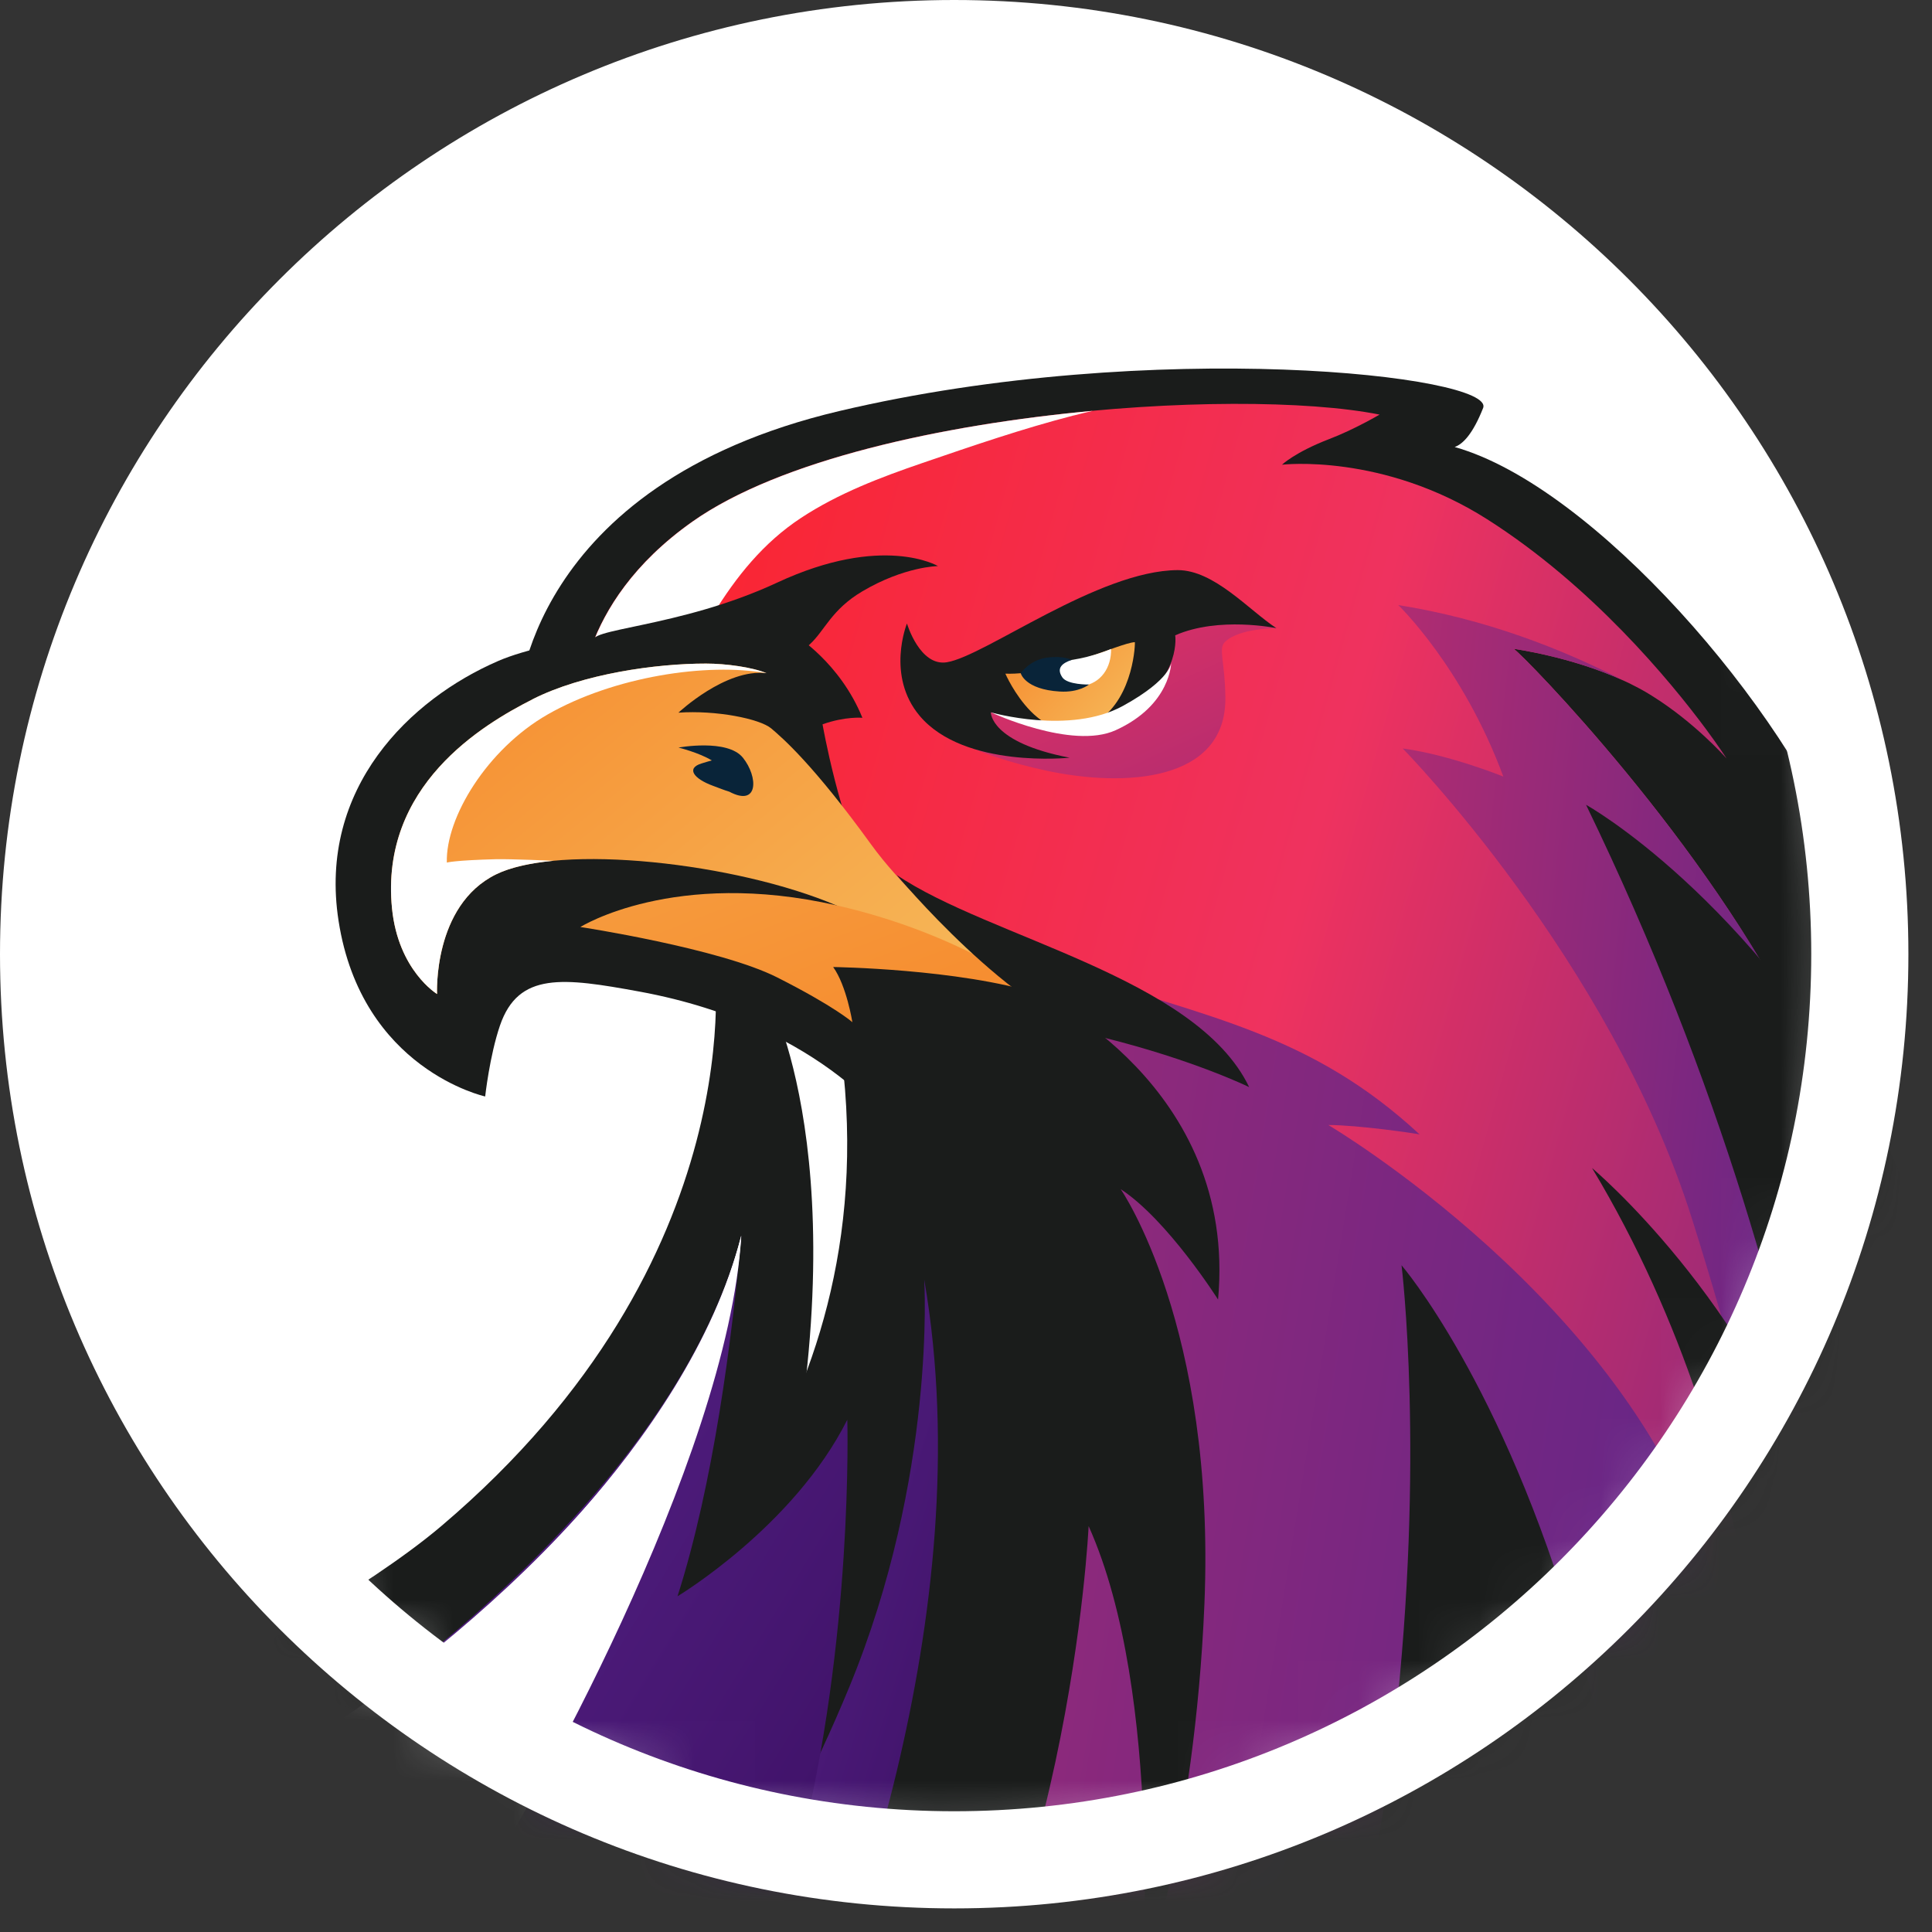 <svg width="32" height="32" viewBox="0 0 32 32" fill="none" xmlns="http://www.w3.org/2000/svg">
<rect x="0" y="0" width="32" height="32" fill="#333333" stroke="none"/>
<path d="M15.805 30.805C24.089 30.805 30.805 24.089 30.805 15.805C30.805 7.52 24.089 0.805 15.805 0.805C7.52 0.805 0.805 7.52 0.805 15.805C0.805 24.089 7.52 30.805 15.805 30.805Z" fill="white"/>
<mask id="mask0_183_706" style="mask-type:luminance" maskUnits="userSpaceOnUse" x="0" y="0" width="31" height="31">
<path d="M15.805 30.804C24.089 30.804 30.805 24.088 30.805 15.804C30.805 7.52 24.089 0.804 15.805 0.804C7.52 0.804 0.805 7.52 0.805 15.804C0.805 24.088 7.52 30.804 15.805 30.804Z" fill="white"/>
</mask>
<g mask="url(#mask0_183_706)">
<path d="M11.824 15.887L8.584 11.638C8.584 11.638 8.706 8.035 13.902 6.808C19.097 5.582 24.779 6.22 24.565 6.758C24.396 7.185 24.232 7.355 24.094 7.404C26.398 8.053 29.578 11.737 30.549 14.259C31.14 15.794 31.176 22.413 31.306 23.963C31.38 24.835 29.834 27.669 27.748 30.606C25.994 31.246 24.207 31.794 22.39 32.227C20.323 32.718 18.22 33.067 16.105 33.269C15.36 32.746 14.634 32.197 13.933 31.615C12.743 30.628 3.73 27.576 3.73 27.576C3.73 27.576 6.051 26.344 7.31 25.276C12.546 20.834 11.826 15.889 11.826 15.889H11.824V15.887Z" fill="#1A1C1B"/>
<path d="M28.851 29.192C27.407 31.392 25.194 32.694 22.846 34.752C21.4 36.02 20.224 37.039 19.276 37.852C18.762 38.292 18.318 38.669 17.934 38.992C14.488 36.056 10.966 33.204 7.602 30.175C8.982 28.25 13.842 20.934 12.558 15.03C12.545 14.974 11.503 14.084 11.489 14.028C11.041 12.04 9.608 11.718 9.608 11.718C9.608 11.718 9.5 10.027 11.469 8.638C14.021 6.838 20.46 6.39 22.85 6.867C22.85 6.867 22.433 7.113 22.014 7.273C21.448 7.491 21.234 7.697 21.234 7.697C21.234 7.697 22.901 7.5 24.633 8.601C26.366 9.703 27.664 11.279 28.251 12.069C28.465 12.358 28.585 12.543 28.597 12.563C28.562 12.522 28.062 11.966 27.387 11.541C27.381 11.536 27.373 11.531 27.365 11.527C27.272 11.468 27.175 11.413 27.076 11.363C27.014 11.33 26.95 11.299 26.887 11.271C26.022 10.875 25.072 10.746 25.072 10.746C25.238 10.856 28.292 13.973 29.812 17.11C30.284 18.088 30.61 18.999 30.832 19.804C31.398 21.845 31.559 24.475 31.559 24.475C31.559 24.475 31.461 24.681 31.274 25.049C31.212 25.171 31.141 25.308 31.058 25.462C30.784 25.982 30.4 26.679 29.919 27.487C29.604 28.014 29.247 28.589 28.852 29.191H28.851V29.192Z" fill="url(#paint0_linear_183_706)"/>
<path d="M17.784 6.881C16.936 7.1 16.112 7.383 15.283 7.667C14.587 7.905 13.886 8.171 13.268 8.578C12.647 8.986 12.193 9.55 11.807 10.182C11.38 10.878 11.036 11.623 10.636 12.335C10.633 12.339 10.63 12.344 10.628 12.348C10.121 11.833 9.61 11.719 9.61 11.719C9.61 11.719 9.502 10.028 11.471 8.639C12.915 7.621 15.604 7.035 18.099 6.805C17.994 6.83 17.889 6.854 17.784 6.882V6.881Z" fill="white"/>
<path d="M24.901 12.863C24.901 12.863 24.01 12.501 23.233 12.397C23.233 12.397 26.665 15.883 28.026 20.191C28.674 22.243 29.245 24.456 29.666 26.21C30.148 25.402 30.531 24.706 30.805 24.186C30.872 22.705 30.9 21.138 30.832 19.807C30.61 19 30.284 18.089 29.812 17.11C28.292 13.974 25.239 10.857 25.072 10.747C25.072 10.747 26.022 10.876 26.887 11.271C25.873 10.748 24.6 10.25 23.16 10.022C23.16 10.022 24.23 11.048 24.9 12.863H24.901Z" fill="url(#paint1_linear_183_706)"/>
<path d="M12.56 15.03L12.62 12.843H13.386C13.386 12.843 14.593 15.07 17.706 16.092C20.017 16.85 21.729 17.135 23.513 18.789C23.447 18.774 22.503 18.634 22.002 18.634C22.002 18.634 26.957 21.561 28.301 25.899C29.302 29.131 29.036 30.932 28.813 30.821C27.371 33.02 25.195 32.694 22.849 34.752C21.403 36.02 20.226 37.038 19.279 37.851L18.067 39.104C16.355 37.643 14.624 36.201 12.9 34.751L10.418 27.029C10.418 27.029 14.051 21.89 12.56 15.03Z" fill="url(#paint2_linear_183_706)"/>
<path d="M13.198 30.361C12.883 31.059 12.527 31.735 12.142 32.394L10.418 27.029C10.418 27.029 14.051 21.89 12.56 15.03L12.62 12.843H12.656C13.755 14.327 14.469 16.091 14.868 17.892C15.306 19.866 15.338 21.875 15.051 23.872C14.731 26.106 14.126 28.305 13.2 30.361H13.198Z" fill="white"/>
<path d="M13.896 17.178L17.205 16.463C17.205 16.463 20.501 17.975 20.175 21.525C20.175 21.525 19.342 20.207 18.562 19.696C18.562 19.696 20.139 21.966 19.949 26.568C19.791 30.381 18.909 32.983 18.909 32.983C18.909 32.983 19.286 28.068 18.031 25.277C18.031 25.277 17.719 32.075 14.559 36.146C13.526 35.281 12.493 34.414 11.466 33.54L10.418 27.03C10.418 27.03 14.858 23.509 13.896 17.178Z" fill="#1A1C1B"/>
<path d="M8.244 10.951C9.172 10.548 11.25 10.344 12.281 10.446C12.952 10.513 13.178 10.528 13.178 10.528C13.178 10.528 13.912 10.973 14.284 11.889C14.284 11.889 14.002 11.862 13.624 11.997C13.624 11.997 13.902 13.602 14.408 14.545C14.596 14.897 15.642 15.579 17.209 16.463C17.144 16.72 16.216 17.024 16.166 17.284C15.451 17.213 14.981 17.138 14.981 17.138C14.981 17.138 15.179 18.253 14.859 18.791C14.859 18.791 13.711 16.997 10.593 16.424C9.328 16.192 8.587 16.094 8.281 16.986C8.11 17.486 8.036 18.161 8.036 18.161C8.036 18.161 5.99 17.714 5.608 15.254C5.263 13.044 6.803 11.576 8.245 10.951H8.244Z" fill="#1A1C1B"/>
<path d="M8.823 11.581C9.652 11.161 10.867 10.99 11.696 10.991C12.024 10.991 12.467 11.052 12.696 11.15C12.019 11.068 11.237 11.804 11.237 11.804C11.857 11.76 12.583 11.904 12.774 12.065C12.964 12.226 13.471 12.664 14.428 13.986C15.384 15.307 17.202 16.464 17.202 16.464C17.202 16.464 15.63 15.757 13.857 14.998C12.198 14.289 9.268 13.966 8.217 14.482C7.167 14.998 7.239 16.464 7.239 16.464C7.239 16.464 6.596 16.075 6.493 15.046C6.29 13.013 7.994 12 8.823 11.581Z" fill="url(#paint3_linear_183_706)"/>
<path d="M8.822 11.581C9.651 11.161 10.866 10.99 11.694 10.991C12.023 10.991 12.466 11.052 12.694 11.15C11.717 10.972 10.168 11.204 9.067 11.836C8.069 12.409 7.379 13.541 7.401 14.287C7.401 14.287 7.524 14.249 8.219 14.231C8.461 14.226 9.171 14.257 9.171 14.257C8.783 14.293 8.453 14.367 8.217 14.482C7.167 14.998 7.239 16.464 7.239 16.464C7.239 16.464 6.596 16.075 6.493 15.047C6.29 13.014 7.994 12.002 8.823 11.582L8.822 11.581Z" fill="white"/>
<path d="M17.209 16.462C17.209 16.462 15.983 15.481 13.863 14.997C11.162 14.381 9.613 15.354 9.613 15.354C9.613 15.354 11.919 15.706 12.875 16.19C13.832 16.674 14.118 16.931 14.118 16.931C14.118 16.931 14.023 16.328 13.8 16.017C13.8 16.017 15.871 16.044 17.209 16.462Z" fill="url(#paint4_linear_183_706)"/>
<path d="M14.848 14.489C16.376 15.531 19.814 16.182 20.69 18.006C20.69 18.006 19.781 17.559 18.281 17.186C16.781 16.814 14.848 14.487 14.848 14.487V14.489Z" fill="#1A1C1B"/>
<path d="M16.84 11.052C17.66 10.854 18.489 10.588 19.216 10.149C20.111 10.045 21.15 10.405 21.15 10.405C21.15 10.405 20.522 10.399 20.286 10.636C20.175 10.749 20.291 10.957 20.296 11.559C20.307 12.944 18.639 13.046 17.329 12.764C16.138 12.506 15.234 12.095 14.973 11.37C15.789 11.229 16.036 11.246 16.839 11.052H16.84Z" fill="url(#paint5_linear_183_706)"/>
<path d="M15.023 10.33C15.023 10.33 15.235 11.043 15.684 10.969C16.317 10.865 18.193 9.45 19.505 9.443C20.109 9.441 20.685 10.105 21.14 10.404C21.14 10.404 20.187 10.205 19.465 10.523C19.465 10.523 19.57 11.18 18.738 11.765C17.905 12.35 16.411 11.798 16.411 11.798C16.411 11.798 16.395 12.296 17.717 12.55C17.717 12.55 15.975 12.735 15.234 11.858C14.672 11.193 15.021 10.33 15.021 10.33H15.023Z" fill="#1A1C1B"/>
<path d="M16.652 11.158C17.471 11.186 18.535 10.651 18.796 10.636C18.805 10.627 18.785 11.537 18.196 11.932C17.258 12.561 16.652 11.158 16.652 11.158Z" fill="url(#paint6_linear_183_706)"/>
<path d="M18.403 10.747C18.409 11.056 18.238 11.317 17.926 11.364C17.615 11.411 17.156 11.116 17.156 11.116C17.156 11.116 17.415 10.982 17.748 10.931C18.113 10.876 18.408 10.747 18.403 10.748V10.747Z" fill="white"/>
<path d="M17.75 10.931C17.553 10.996 17.51 11.09 17.594 11.217C17.677 11.345 18.037 11.338 18.037 11.338C18.037 11.338 17.872 11.474 17.553 11.454C16.972 11.419 16.906 11.15 16.906 11.15C16.906 11.15 17.055 10.932 17.336 10.893C17.618 10.854 17.751 10.931 17.751 10.931H17.75Z" fill="#092439"/>
<path d="M11.331 33.425C9.852 32.167 8.388 30.891 6.953 29.582C8.34 26.931 12.301 19.21 12.766 16.593C12.766 16.593 14.371 19.653 12.736 26.155C12.045 28.904 11.511 32.252 11.332 33.424H11.331V33.425Z" fill="#1A1C1B"/>
<path d="M19.399 10.969C19.399 10.969 19.399 11.677 18.478 12.095C17.751 12.424 16.414 11.799 16.414 11.799C16.414 11.799 17.72 12.176 18.601 11.691C19.407 11.247 19.4 10.97 19.4 10.97L19.399 10.969Z" fill="white"/>
<path d="M28.19 32.089L29.268 29.906C29.268 29.906 29.445 24.462 26.369 19.346C26.369 19.346 28.988 21.538 30.145 25.031C29.627 22.132 28.541 18.017 26.27 13.33C26.27 13.33 28.952 14.814 31.155 18.79C32.885 21.914 32.283 27.537 31.945 29.805C30.669 30.53 29.42 31.294 28.19 32.087V32.089Z" fill="#1A1C1B"/>
<path d="M23.098 28.621C23.607 24.153 23.214 20.957 23.214 20.957C23.214 20.957 24.883 22.889 26.107 27.114C26.824 29.591 27.077 31.555 27.163 32.758C25.028 34.171 22.945 35.663 20.883 37.185C21.706 35.215 22.683 32.258 23.098 28.62V28.621Z" fill="#1A1C1B"/>
<path d="M11.62 12.645C11.684 12.626 11.739 12.608 11.789 12.595C11.579 12.466 11.238 12.382 11.238 12.382C11.238 12.382 12.05 12.232 12.305 12.55C12.56 12.867 12.566 13.371 12.08 13.113C12 13.089 11.907 13.052 11.811 13.016C11.488 12.898 11.361 12.724 11.62 12.645Z" fill="#092439"/>
<path d="M9.852 10.644C9.609 10.411 11.239 10.411 12.872 9.65C14.623 8.834 15.536 9.376 15.536 9.376C15.536 9.376 14.981 9.381 14.282 9.795C13.255 10.403 13.861 11.169 11.657 10.882C10.181 10.69 9.854 10.644 9.854 10.644H9.852Z" fill="#1A1C1B"/>
<path d="M14.063 27.952C15.513 24.443 15.308 21.193 15.308 21.193C16.276 26.786 13.896 32.796 12.985 34.824C12.348 34.289 11.711 33.751 11.078 33.211C11.545 32.621 12.889 30.796 14.063 27.952Z" fill="url(#paint7_linear_183_706)"/>
<path d="M12.279 20.468C12.125 22.179 11.817 24.577 11.222 26.439C11.222 26.439 13.145 25.287 14.034 23.515C14.034 23.515 14.141 27.148 13.228 30.714C12.903 31.979 11.795 33.816 11.795 33.816C11.795 33.816 9.213 31.923 8.408 31.445C6.593 30.363 5.422 28.631 5.422 28.631C5.422 28.631 11.083 25.01 12.279 20.47V20.468Z" fill="url(#paint8_linear_183_706)"/>
<path d="M9.002 28.629C7.724 27.714 7.637 26.994 7.637 26.994C7.637 26.994 11.376 23.997 12.276 20.468C12.107 23.314 9.517 27.876 9.002 28.63V28.629Z" fill="white"/>
<path d="M7.986 31.167C6.31 29.967 5.422 28.63 5.422 28.63C5.422 28.63 11.098 25.094 12.278 20.468C12.056 24.199 8.662 30.179 7.986 31.168V31.167Z" fill="white"/>
</g>
<path fill-rule="evenodd" clip-rule="evenodd" d="M15.805 1.609C7.965 1.609 1.609 7.965 1.609 15.805C1.609 23.644 7.965 30 15.805 30C23.644 30 30 23.644 30 15.805C30 7.965 23.644 1.609 15.805 1.609ZM0 15.805C0 7.076 7.076 0 15.805 0C24.533 0 31.609 7.076 31.609 15.805C31.609 24.533 24.533 31.609 15.805 31.609C7.076 31.609 0 24.533 0 15.805Z" fill="white"/>
<defs>
<linearGradient id="paint0_linear_183_706" x1="7.602" y1="6.689" x2="38.209" y2="15.271" gradientUnits="userSpaceOnUse">
<stop stop-color="#FF2020"/>
<stop offset="0.491" stop-color="#EF325F"/>
<stop offset="1" stop-color="#59248A"/>
</linearGradient>
<linearGradient id="paint1_linear_183_706" x1="4.072" y1="-21.149" x2="35.642" y2="-17.721" gradientUnits="userSpaceOnUse">
<stop stop-color="#FF2020"/>
<stop offset="0.491" stop-color="#EF325F"/>
<stop offset="1" stop-color="#59248A"/>
</linearGradient>
<linearGradient id="paint2_linear_183_706" x1="-35.632" y1="-37.723" x2="39.468" y2="-25.596" gradientUnits="userSpaceOnUse">
<stop stop-color="#FF2020"/>
<stop offset="0.491" stop-color="#EF325F"/>
<stop offset="1" stop-color="#59248A"/>
</linearGradient>
<linearGradient id="paint3_linear_183_706" x1="6.477" y1="10.991" x2="13.43" y2="19.534" gradientUnits="userSpaceOnUse">
<stop stop-color="#F68B2E"/>
<stop offset="1" stop-color="#F6BB5C"/>
</linearGradient>
<linearGradient id="paint4_linear_183_706" x1="17.209" y1="16.776" x2="12.316" y2="4.209" gradientUnits="userSpaceOnUse">
<stop stop-color="#F68B2E"/>
<stop offset="1" stop-color="#F6BB5C"/>
</linearGradient>
<linearGradient id="paint5_linear_183_706" x1="6.713" y1="-0.517" x2="17.566" y2="23.095" gradientUnits="userSpaceOnUse">
<stop stop-color="#FF2020"/>
<stop offset="0.491" stop-color="#EF325F"/>
<stop offset="1" stop-color="#59248A"/>
</linearGradient>
<linearGradient id="paint6_linear_183_706" x1="16.652" y1="10.636" x2="18.539" y2="12.375" gradientUnits="userSpaceOnUse">
<stop stop-color="#F68B2E"/>
<stop offset="1" stop-color="#F6BB5C"/>
</linearGradient>
<linearGradient id="paint7_linear_183_706" x1="5.268" y1="-41.025" x2="36.174" y2="-31.392" gradientUnits="userSpaceOnUse">
<stop stop-color="#FF2020"/>
<stop offset="0.491" stop-color="#EF325F"/>
<stop offset="0.762" stop-color="#59248A"/>
<stop offset="1" stop-color="#3B0F63"/>
</linearGradient>
<linearGradient id="paint8_linear_183_706" x1="-5.809" y1="-40.46" x2="41.739" y2="-11.204" gradientUnits="userSpaceOnUse">
<stop stop-color="#FF2020"/>
<stop offset="0.491" stop-color="#EF325F"/>
<stop offset="0.762" stop-color="#59248A"/>
<stop offset="1" stop-color="#3B0F63"/>
</linearGradient>
</defs>
</svg>
